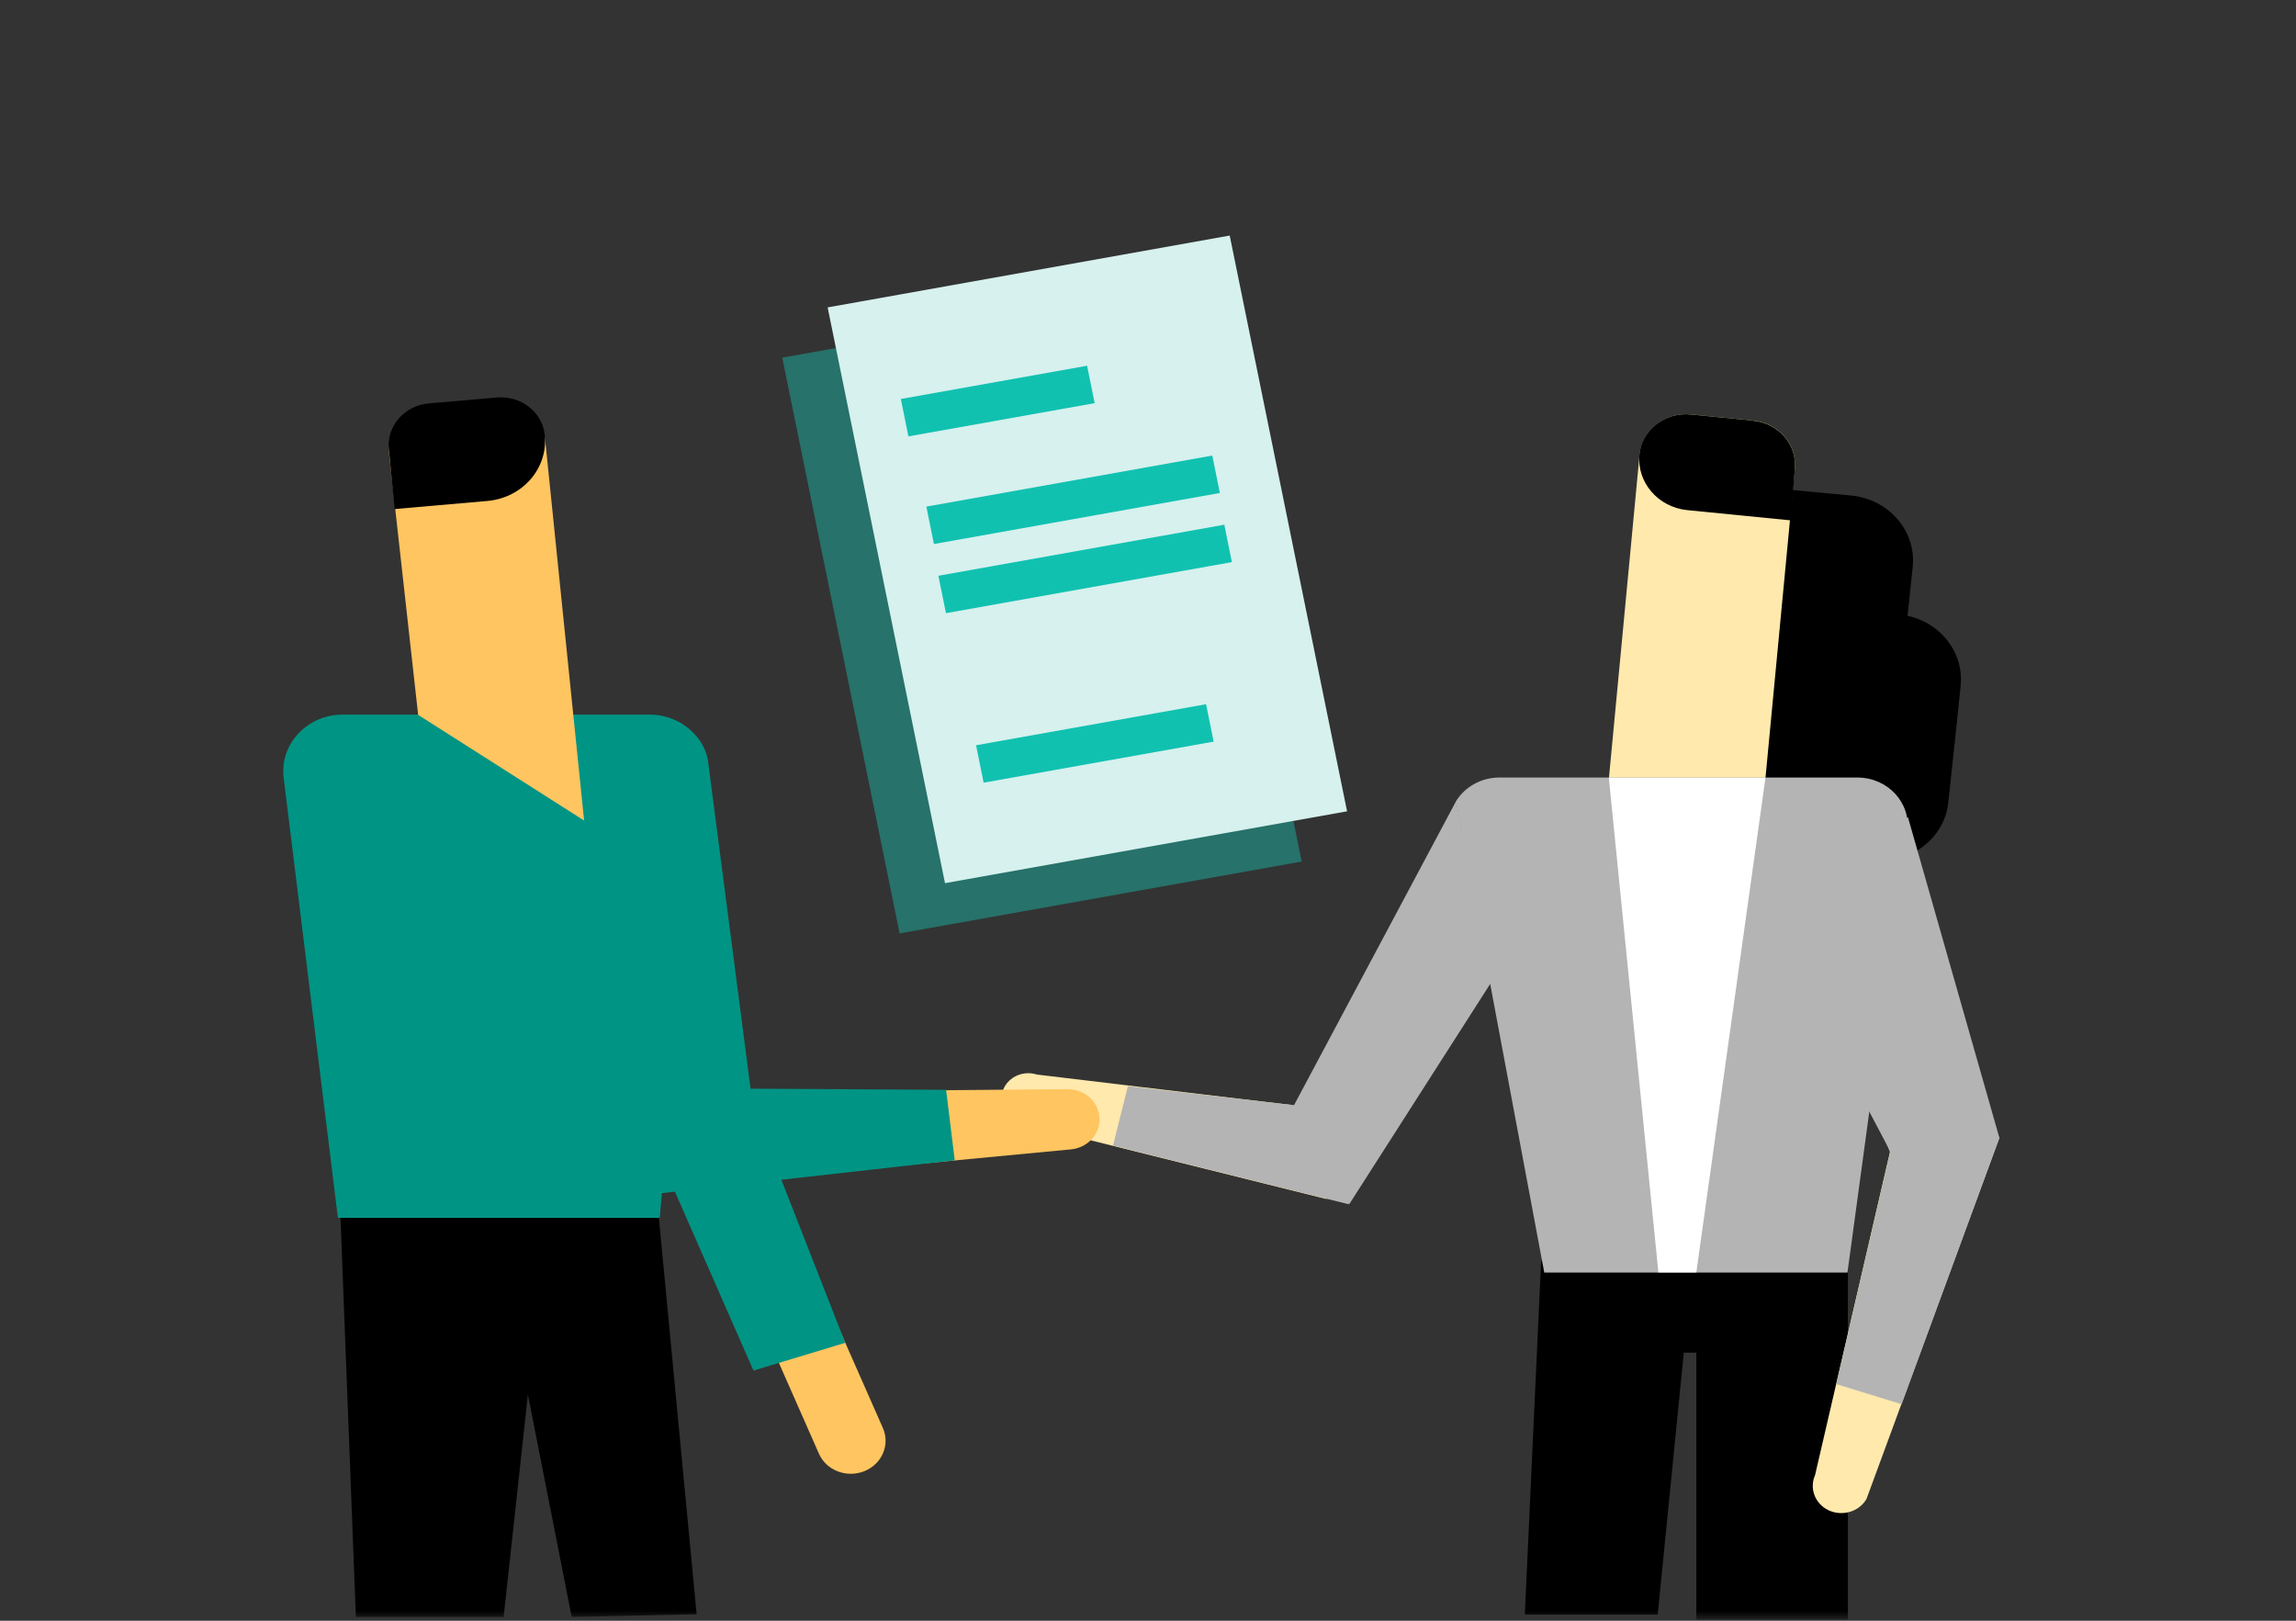 <?xml version="1.0" encoding="UTF-8"?><svg id="Arbeidstid" xmlns="http://www.w3.org/2000/svg" xmlns:xlink="http://www.w3.org/1999/xlink" viewBox="0 0 170 120"><rect x="0" y="0" width="170" height="120" fill="#333333" stroke="none"/><defs><style>.cls-1{fill:#27726a;}.cls-1,.cls-2,.cls-3,.cls-4,.cls-5,.cls-6,.cls-7,.cls-8,.cls-9{stroke-width:0px;}.cls-2{fill:#b4b4b4;}.cls-10{mask:url(#mask);}.cls-3{fill:#009484;}.cls-4{fill:#ffe9ad;}.cls-5{fill:#11c1b0;}.cls-6{fill:#ffc560;}.cls-7{fill:#000;}.cls-8{fill:#d6f1ee;}.cls-9{fill:#fff;}</style><mask id="mask" x="-.04" y="-.23" width="170" height="120.15" maskUnits="userSpaceOnUse"><g id="mask0_20985_129779"><path class="cls-9" d="M169.96-.23H-.04v120h170V-.23Z"/></g></mask></defs><g class="cls-10"><path class="cls-6" d="M60.63,107.62l-3.47-7.87,4.74-1.89,3.47,7.87c.55,1.24-.07,2.68-1.38,3.2-1.31.52-2.82-.06-3.36-1.31Z"/><path class="cls-7" d="M132.5,36.25l-1.4,13.38,9.62.92.9-8.57c.28-2.65-1.76-5.02-4.55-5.29l-4.56-.43h0Z"/><path class="cls-7" d="M144.74,55.05l-14.08-1.33-.46,4.34c-.28,2.65,1.76,5.02,4.55,5.29l3.95.37c2.79.26,5.29-1.67,5.56-4.33l.46-4.34h0Z"/><path class="cls-7" d="M130.64,53.82l14.08,1.3.45-4.34c.27-2.66-1.77-5.02-4.57-5.28l-3.95-.37c-2.8-.26-5.29,1.68-5.56,4.34l-.45,4.34Z"/><path class="cls-7" d="M125.6,119.92v-29.7h11.22v29.7h-11.22Z"/><path class="cls-7" d="M112.9,119.55l1.21-26.22h11.24l-2.61,26.22h-9.83Z"/><path class="cls-7" d="M117.6,100.15h15.65v-6.96h-15.65v6.96Z"/><path class="cls-2" d="M107.82,59.3c.64-1.02,1.82-1.73,3.19-1.73h26.52c2.25,0,3.98,1.88,3.69,4l-4.43,32.65h-22.45l-6.54-34.91h0Z"/><path class="cls-4" d="M132.6,67.25l7.34,18.03-5.55,23.94c-.48,1.08.09,2.32,1.25,2.7.98.32,2.07-.08,2.56-.94l9.82-26.69-7.18-21.36-8.25,4.33h0Z"/><path class="cls-2" d="M130.19,66.75l9.77,18.5-4,17.23,4.84,1.49,7.24-19.72-6.77-23.74-11.08,6.23Z"/><path class="cls-2" d="M107.82,59.3l-13.87,26.02,5.95,3.84,10.52-16.44-2.6-13.42Z"/><path class="cls-4" d="M95.58,81.81l-18.81-2.25c-1.09-.35-2.27.25-2.56,1.32-.24.89.23,1.83,1.12,2.2l22.9,5.7-2.65-6.95h0Z"/><path class="cls-2" d="M99.17,82.21l-15.66-1.79-1.1,4.4,17.43,4.34-.67-6.95Z"/><path class="cls-4" d="M119.12,57.58h11.6l2.17-22.83c.2-1.81-1.19-3.43-3.09-3.61l-4.6-.45c-1.9-.19-3.6,1.13-3.8,2.93l-2.27,23.97h0Z"/><path class="cls-7" d="M129.79,31.14l-4.6-.45c-1.9-.19-3.61,1.13-3.8,2.93-.22,2.07,1.36,3.93,3.54,4.15l7.67.76.29-3.77c.2-1.81-1.19-3.43-3.09-3.61h0Z"/><path class="cls-9" d="M130.72,57.58l-5.12,36.63h-2.81l-3.67-36.63h11.6Z"/><path class="cls-2" d="M118.3,75.9c.39,0,.7-.3.7-.66s-.31-.66-.7-.66-.7.3-.7.66.31.66.7.66Z"/><path class="cls-2" d="M118.87,80.11c.39,0,.7-.3.7-.66s-.31-.66-.7-.66-.7.3-.7.66.31.66.7.66Z"/><path class="cls-2" d="M119.44,84.29c.39,0,.7-.3.7-.66s-.31-.66-.7-.66-.7.3-.7.66.31.66.7.66Z"/><path class="cls-7" d="M46.31,90.13h-21.09l1.47,5.59c0,2.17.45,3.93,2.81,3.93h12.54c2.36,0,4.28-1.76,4.28-3.93v-5.59Z"/><path class="cls-7" d="M26.35,119.72l-1.14-29.59h15.31s-3.23,29.59-3.23,29.59"/><path class="cls-7" d="M42.33,119.72l-5.83-29.59h12.28l2.8,29.39"/><path class="cls-3" d="M51.87,54.95c-.76-1.21-2.15-2.04-3.78-2.04h-22.71c-2.66,0-4.71,2.22-4.37,4.73l4.01,32.53h23.83l3.04-35.21h0Z"/><path class="cls-6" d="M43.25,60.77l-2.88-28.16c-.19-1.82-1.9-3.15-3.81-2.97l-4.62.43c-1.91.18-3.31,1.8-3.12,3.62l2.14,19.24,12.3,7.83Z"/><path class="cls-7" d="M36.1,37.09l-6.88.6-.43-4.45c-.16-1.7,1.15-3.21,2.95-3.37l5.06-.44c1.79-.15,3.38,1.1,3.54,2.81.23,2.46-1.66,4.62-4.25,4.85h0Z"/><path class="cls-6" d="M41.19,68.58l8.67,12.32,29.18-.26c1.37,0,2.45,1.08,2.37,2.38-.07,1.09-.97,1.97-2.11,2.08l-33.97,3.23-12.33-13.59,8.18-6.16v-.02Z"/><path class="cls-3" d="M70.05,80.69l-19.46-.11-8.99-12.98-16.4,2.11,19.16,19.15,26.33-2.95-.64-5.22Z"/><path class="cls-3" d="M62.59,99.42l-6.8,2.06-7.01-15.96c-.84-1.9.1-4.08,2.1-4.88,1.99-.8,4.29.09,5.13,2l6.57,16.78Z"/><path class="cls-3" d="M48.14,53.21c2.16-.22,4.11,1.28,4.31,3.34l3.31,25.49c.22,2.05-1.33,3.89-3.49,4.1-2.16.21-4.09-1.27-4.31-3.32l-1.35-19.66c-.21-2.04-.62-9.74,1.53-9.96Z"/><path class="cls-1" d="M66.61,69.11l-8.69-42.63,29.77-5.32,8.69,42.63-29.77,5.32Z"/><path class="cls-8" d="M69.97,65.39l-8.69-42.63,29.77-5.32,8.69,42.63-29.77,5.32Z"/><path class="cls-5" d="M66.7,29.54l.56,2.77,13.79-2.46-.56-2.77-13.79,2.46Z"/><path class="cls-5" d="M72.27,55.18l.56,2.77,17.03-3.04-.56-2.77-17.03,3.04Z"/><path class="cls-5" d="M69.48,42.63l.56,2.77,21.17-3.78-.56-2.77-21.17,3.78Z"/><path class="cls-5" d="M68.59,37.51l.56,2.77,21.17-3.78-.56-2.77-21.17,3.78Z"/></g></svg>